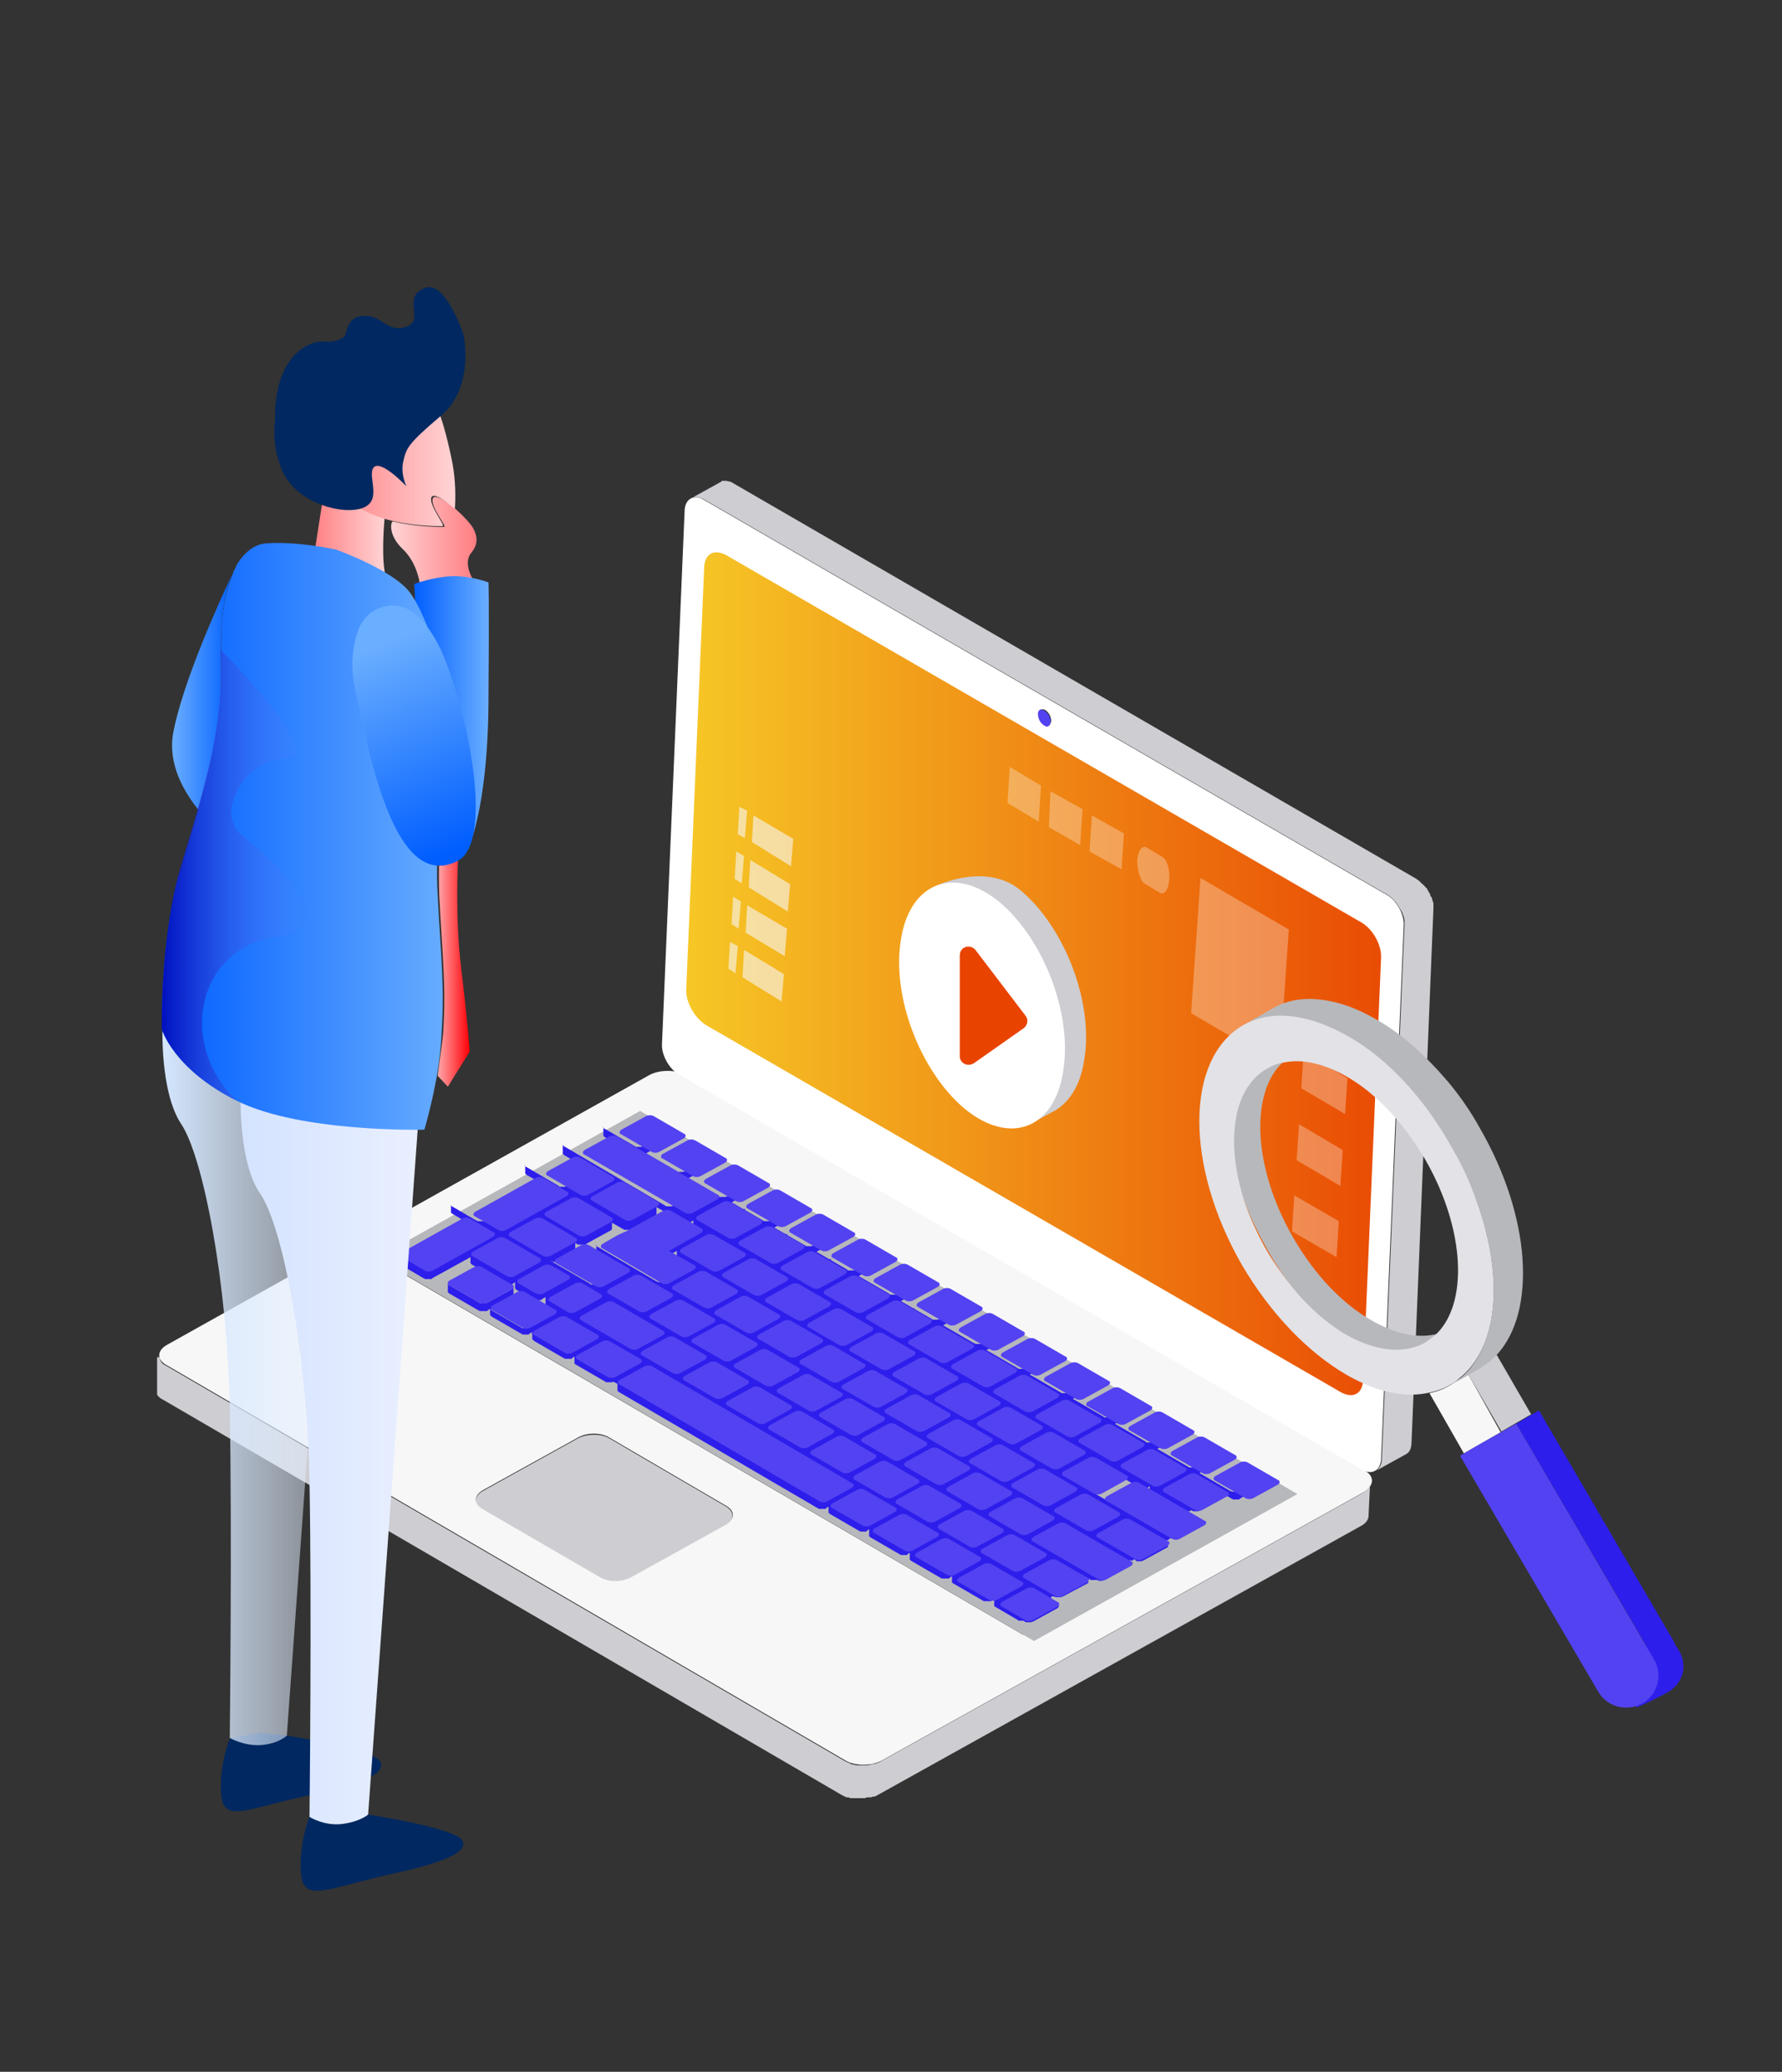 <svg xmlns="http://www.w3.org/2000/svg" xml:space="preserve" viewBox="0 0 228 265"><rect x="0" y="0" width="228" height="265" fill="#333333" stroke="none"/><path fill="#CDCDD2" d="M61.8 190.7c-1.2.7-1.2 1.7-.1 2.4l14.9 8.7c1.1.7 3 .6 4.1 0l12.1-6.7c1.2-.7 1.2-1.7.1-2.4L78 184c-1.1-.7-3-.6-4.1 0l-12.1 6.7z"/><path fill="#F7F7F7" d="m174.6 188.1-86.9-50.6c-1.2-.7-3.3-.7-4.6 0L21.4 172c-1.3.7-1.4 1.9-.1 2.6l86.9 50.6c1.2.7 3.3.7 4.6 0l61.8-34.4c1.2-.8 1.3-2 0-2.7zM92.9 195l-12.1 6.7c-1.2.7-3 .7-4.1 0l-15-8.7c-1.1-.7-1.1-1.7.1-2.4l12.1-6.7c1.2-.7 3-.7 4.1 0l14.9 8.7c1.2.7 1.1 1.7 0 2.4zm38 14.1L50 162l32.4-18 80.8 47.1-32.3 18z"/><path fill="#CDCDD2" d="M20.4 173.6c0 .1.1.2.1.3v.1c.1.1.1.2.2.3l.2.2c.1 0 .1.1.2.1l86.9 50.6.6.3c.1 0 .2 0 .2.1.1 0 .2.1.3.1.1 0 .3 0 .4.1h1.3c.2 0 .4 0 .5-.1h.1c.2 0 .3-.1.5-.1h.1c.2-.1.3-.1.5-.2l61.8-34.4c.7-.4 1-.8 1-1.3l-.2 4.2c0 .5-.4 1-1 1.3l-61.8 34.4c-.2.1-.3.2-.5.2h-.1c-.1 0-.2.1-.3.1h-.4c-.1 0-.2 0-.3.1h-1.8c-.1 0-.2 0-.3-.1h-.3l-.6-.3L20.8 179c-.1 0-.1-.1-.2-.1-.3-.2-.5-.5-.5-.5v-4.8z"/><path fill="#B7B8BB" d="m48.2 160.9 84.1 49 33.7-18.8-84.1-49z"/><path fill="#2D1EEC" d="M51.1 160.5v1.1l.1.1s.1 0 .1.1l2.9 1.7c.1 0 .1.1.2.1h.8s.1 0 .1-.1l4.9-2.7v.8s.1 0 .1.1l4.3 2.5c.1 0 .1.1.2.1h.7s.1 0 .1-.1l.3-.2v.8l.1.1.1.1 2.1 1.2c.1 0 .1.1.2.1h.8s.1 0 .1-.1l.5-.3v1.1s.1 0 .1.1l1.1.9-.1.1-3.1 1.7c-.1 0-.2.1-.3.1h-.6c-.1 0-.2-.1-.2-.1l-3.8-2.2c-.1 0-.1-.1-.1-.1l2.7-1.5c.2-.1.2-.2.2-.3v-1.1c0 .1-.1.2-.2.3l-3.1 1.7c-.1 0-.2.1-.3.1h-.6c-.1 0-.2-.1-.2-.1l-3.8-2.2c-.1 0-.1-.1-.2-.1 0-.1-.1-.1 0-.2v1.2s.1 0 .1.1l3.8 2.2c.1 0 .1.1.2.1h.9s.1 0 .1-.1l.3-.2v.8l.1.1.1.1 3.8 2.2c.1 0 .1.1.2.1h.7s.1 0 .1-.1l.4-.2v.9l.1.1s.1 0 .1.1l3.8 2.2c.1 0 .1.1.2.1h.8s.1 0 .1-.1l.3-.2v.9l.1.1 3.8 2.2s.1.1.2.1h.7s.1 0 .1-.1l.6.3v.9s.1 0 .1.1l25.5 14.9c.1 0 .1.1.2.1h.8s.1 0 .1-.1l.3-.2v.8s.1 0 .1.1l3.8 2.2c.1 0 .1.1.2.1h.7s.1 0 .1-.1l.3-.2v.9s.1 0 .1.1l3.8 2.2c.1 0 .1.1.2.1h.7s.1 0 .1-.1l.3-.2v.9s.1 0 .1.1l3.8 2.2c.1 0 .1.1.2.1h.9s.1 0 .1-.1l.3-.2v.8l.1.1 3.8 2.2s.1.1.2.1h.9s.1 0 .1-.1l.3-.2v.9l.1.1 2.9 1.7s.1.1.2.1h.7s.1 0 .1-.1l3.1-1.7c.2-.1.2-.2.2-.3v-1h.3s.1 0 .1-.1l3.1-1.7c.2-.1.2-.2.2-.3v-.8l1.2.7c.1 0 .1.1.2.1h.9l3.1-1.7c.2-.1.2-.2.2-.3v-.7l.2.1s.1.1.2.1h.7s.1 0 .1-.1l3.1-1.7c.2-.1.2-.2.2-.3v-.7l.2.1s.1.1.2.1h.7s.1 0 .1-.1l3.1-1.7c.2-.1.2-.2.3-.3v-1c0 .1-.1.2-.2.3l-3.1 1.7c-.1 0-.2.1-.3.1h-.6c-.1 0-.2 0-.2-.1l-8.3-4.8c-.1 0-.1-.1-.2-.1l2.6-1.5c.2-.1.2-.2.2-.3v-.7l3 1.8c.1 0 .1.1.2.1h.7s.1 0 .1-.1l.3-.2v.8l.1.1 3.8 2.2c.1 0 .1.1.2.1h1s.1 0 .1-.1h.1l3-1.7c.2-.1.2-.2.2-.3v-.7l2 1.2s.1.1.2.1h.7s.1 0 .1-.1l3.1-1.7c.2-.1.2-.2.2-.3v-1c0 .1-.1.2-.2.3l-3.1 1.7c-.1 0-.2.1-.3.1h-.6c-.1 0-.2-.1-.3-.1l-3.8-2.2c-.1 0-.1-.1-.1-.1l2.7-1.5c.2-.1.2-.2.2-.3v-1c0 .1-.1.2-.2.3l-3.1 1.7c-.1 0-.2.1-.3.1h-.6c-.1 0-.2-.1-.2-.1l-3.8-2.2c-.1 0-.1-.1-.1-.1l2.7-1.5c.2-.1.2-.2.2-.3v-1.1c0 .1-.1.2-.2.3l-3.1 1.7c-.1 0-.2.1-.3.1h-.6c-.1 0-.2 0-.2-.1l-3.8-2.2c-.1 0-.1-.1-.1-.1l2.7-1.5c.2-.1.2-.2.2-.3v-1.1c0 .1-.1.2-.2.3l-3.1 1.7c-.1 0-.2.1-.3.1h-.6c-.1 0-.2 0-.2-.1l-3.8-2.2c-.1 0-.1-.1-.1-.1l2.7-1.5c.2-.1.2-.2.2-.3V176c0 .1 0 .1-.1.2 0 .1-.1.1-.2.2l-3.1 1.7c-.1 0-.2.1-.3.1h-.6c-.1 0-.2-.1-.2-.1l-3.8-2.2c-.1 0-.1-.1-.1-.1l2.7-1.5c.2-.1.2-.2.2-.3v-1.1c0 .1 0 .1-.1.2 0 .1-.1.1-.2.2l-3.1 1.7c-.1 0-.2.1-.3.1h-.6c-.1 0-.2-.1-.2-.1l-3.8-2.2c-.1 0-.1-.1-.2-.1l2.7-1.5c.2-.1.2-.2.2-.3v-1.1c0 .1-.1.2-.2.3l-3.1 1.7c-.1 0-.2.1-.3.1h-.6c-.1 0-.2-.1-.3-.1l-3.8-2.2c-.1 0-.1-.1-.1-.1l2.7-1.5c.2-.1.2-.2.2-.3v-1c0 .1-.1.2-.2.3l-3.1 1.7c-.1 0-.2.1-.3.1h-.6c-.1 0-.2-.1-.2-.1l-3.8-2.2c-.1 0-.1-.1-.1-.1l2.7-1.5c.2-.1.2-.2.2-.3v-1.1c0 .1-.1.2-.2.3l-3.1 1.7c-.1 0-.2.1-.3.1h-.6c-.1 0-.2 0-.2-.1l-3.8-2.2c-.1 0-.1-.1-.1-.1l2.7-1.5c.2-.1.2-.2.2-.3v-1c0 .1-.1.2-.2.3l-3.1 1.7c-.1 0-.2.1-.3.1h-.6c-.1 0-.2 0-.2-.1l-3.8-2.2c-.1 0-.1-.1-.1-.1l2.7-1.5c.2-.1.2-.2.2-.3v-1c0 .1-.1.2-.2.3l-3.1 1.7c-.1 0-.2.1-.3.1h-.6c-.1 0-.2-.1-.2-.1l-3.8-2.2c-.1 0-.1-.1-.1-.1l2.7-1.5c.2-.1.2-.2.2-.3v-1.1c0 .1-.1.2-.2.3l-3.1 1.7c-.1 0-.2.1-.3.1h-.6c-.1 0-.2-.1-.2-.1l-3.8-2.2c-.1 0-.1-.1-.2-.1l2.6-1.5c.2-.1.2-.2.2-.3v-1c0 .1-.1.2-.2.3l-3.1 1.7c-.1 0-.2.1-.3.1h-.6c-.1 0-.2 0-.2-.1l-3.8-2.2c-.1 0-.1-.1-.1-.1l2.7-1.5c.2-.1.2-.2.2-.3v-1.1c0 .1-.1.2-.2.3l-3.1 1.7c-.1 0-.2.1-.3.1h-.6c-.1 0-.2 0-.2-.1l-3.8-2.2-.1-.1 2.7-1.5c.2-.1.2-.2.2-.3v-1.1c0 .1-.1.2-.2.3l-3.1 1.7c-.1 0-.2.1-.3.1h-.6c-.1 0-.2-.1-.2-.1l-3.8-2.2c-.1 0-.1-.1-.2-.1 0-.1-.1-.1 0-.2v1.2s.1 0 .1.1l3.8 2.2c.1 0 .1.1.2.1h.8s.1 0 .1-.1l.2-.1v.8s.1 0 .1.1l3.8 2.2c.1 0 .1.1.2.1h.7s.1 0 .1-.1l.3-.2v.9s.1 0 .1.1l1.7 1-.1.1-3.1 1.7c-.1 0-.2.1-.3.1h-.6c-.1 0-.2-.1-.2-.1l-12.8-7.5c-.1 0-.1-.1-.2-.1 0-.1-.1-.1-.1-.2v1.2s.1 0 .1.1l3.7 2.2-.1.1-3.1 1.7c-.1 0-.2.1-.3.1h-.6c-.1 0-.2 0-.2-.1l-4.1-2.4c-.1 0-.1-.1-.2-.1 0-.1-.1-.1 0-.2v1.1l.1.1.1.1 2.5 1.4-.1.1-7.7 4.3c-.1 0-.2.1-.3.1h-.6c-.1 0-.2-.1-.3-.1l-2.9-1.7c-.1 0-.1-.1-.2-.1 0 0-.1-.1-.1-.2v1l.1.1 2.5 1.5-.1.1-7.7 4.3c-.1 0-.2.1-.3.1h-.6c-.1 0-.2-.1-.2-.1l-2.9-1.7c-.1 0-.1-.1-.2-.1 2.8 1.3 2.8 1.3 2.8 1.2zm19.8.9 2.5-1.4c.2-.1.2-.2.2-.3v-.7l.2.1s.1.1.2.1h.9s.1 0 .1-.1l3.1-1.7c.2-.1.2-.2.2-.3v-.7l1.4.8c.1 0 .1.1.2.1h.7s.1 0 .1-.1l3.1-1.7c.2-.1.2-.2.2-.3v-.8l3.3 1.9c.1 0 .1.1.2.1h.8s.1 0 .1-.1l.3-.2v.9s.1 0 .1.1l.6.3-.1.1-4.1 2.3v1l1.4-.8v.9l.1.1.1.1 1.6 1-.1.1-3.1 1.7c-.1 0-.2.1-.3.1h-.6c-.1 0-.2-.1-.3-.1l-7.5-4.4c-.1 0-.1-.1-.2-.1 0 0-.1-.1 0-.2v1.1s.1 0 .1.1l3.4 2-.1.1-3.1 1.7c-.1 0-.2.1-.3.1h-.6c-.1 0-.2 0-.2-.1l-5-2.9c-.1 0-.1-.1-.2-.1.7.3.7.3.6.2.1.1.1 0 0 0z"/><path fill="#2D1EEC" d="M65.2 158.2c-.1 0-.1-.1-.1-.1l4.6-2.5v.9l.1.1 3.7 2.2-.1.1-3.1 1.7c-.1 0-.2.1-.3.1h-.6c-.1 0-.2-.1-.2-.1l-4-2.4zm10.1-4.4.2-.1v.8l.1.1 2.6 1.5-.1.1-3.1 1.7c-.1 0-.2.1-.3.1h-.6c-.1 0-.2-.1-.2-.1l-4.1-2.4c-.1 0-.1-.1-.1-.1l2.7-1.5c.2-.1.2-.2.3-.3v-.7l1.5.9c.1 0 .1.1.2.1h.8l.1-.1zm3-1.7c.2-.1.2-.2.2-.3v-.8l5.5 3.2-.1.1-3.1 1.7c-.1 0-.2.1-.3.1h-.6c-.1 0-.2-.1-.2-.1l-4.1-2.4s-.1 0-.1-.1l2.8-1.4zm-.6 13.3 2.6-1.5c.2-.1.2-.2.2-.3v-.7l3.9 2.3c.1 0 .1.1.2.1h.7s.1 0 .1-.1l.3-.2v.8l-.1.1-3.1 1.7c-.1 0-.2.1-.3.1h-.6c-.1 0-.2-.1-.2-.1l-3.8-2.2c.2.1.1.1.1 0zm7.2 6.1v-.8l2 1.2c.1 0 .1.1.2.1h.9s.1 0 .1-.1l.3-.2v.9s.1 0 .1.1l1.6 1-.1.1-3.1 1.7c-.1 0-.2.1-.3.1H86c-.1 0-.2-.1-.2-.1l-3.8-2.2c-.1 0-.1-.1-.1-.1l2.7-1.5c.3.1.3 0 .3-.2zm6.5 7.3-3.8-2.2c-.1 0-.1-.1-.1-.1l2.7-1.5c.2-.1.2-.2.3-.3v-.8l2 1.2c.1 0 .1.1.2.1h.9s.1 0 .1-.1l.3-.2v.9l.1.1 1.6 1-.1.1-3.1 1.7c-.1 0-.2.1-.3.1h-.6c0 .1-.1.1-.2 0zm5.4 3.2-3.8-2.2c-.1 0-.1-.1-.1-.1l2.7-1.5c.2-.1.2-.2.2-.3v-.8l2 1.2c.1 0 .1.1.2.1h.8s.1 0 .1-.1l.3-.2v.9s.1 0 .1.1l1.6 1-.1.1L98 182c-.1 0-.2.1-.3.1h-.6c-.1 0-.2-.1-.3-.1zm5.5 3.2-3.8-2.2c-.1 0-.1-.1-.1-.1l2.7-1.5c.2-.1.2-.2.2-.3v-.8l2 1.2c.1 0 .1.1.2.1h.8s.1 0 .1-.1l.3-.2v.9s.1 0 .1.1l1.6 1-.1.1-3.1 1.7c-.1 0-.2.1-.3.1h-.6c.1 0 0 0 0 0zm5.4 3.1-3.8-2.2c-.1 0-.1-.1-.2-.1l2.6-1.5c.2-.1.2-.2.3-.3v-.8l2 1.2c.1 0 .1.1.2.1h.8s.1 0 .1-.1l.3-.2v.9l.1.1 1.6 1-.1.1-3.1 1.7c-.1 0-.2.1-.3.1h-.6c.3.1.2.1.1 0zm5.4 3.2-3.8-2.2c-.1 0-.1-.1-.1-.1l2.7-1.5c.2-.1.2-.2.3-.3v-.8l2 1.2c.1 0 .1.1.2.1h.7s.1 0 .1-.1l.3-.2v.9s.1 0 .1.1l1.6 1-.1.1-3.1 1.7c-.1 0-.2.1-.3.1h-.6c.2.1.1 0 0 0zm5.5 3.2-3.8-2.2c-.1 0-.1-.1-.1-.1l2.7-1.5c.2-.1.2-.2.3-.3v-.8l2 1.2c.1 0 .1.1.2.1h.7s.1 0 .1-.1l.3-.2v.9l.1.1 1.6 1-.1.1-3.1 1.7c-.1 0-.2.1-.3.1h-.6c.1 0 0 0 0 0zm5.4 3.1-3.8-2.2c-.1 0-.1-.1-.1-.1l2.7-1.5c.2-.1.2-.2.3-.3v-.8l2 1.2c.1 0 .1.1.2.1h.8s.1 0 .1-.1l.3-.2v.9l.1.1 1.6 1-.1.1-3.1 1.7c-.1 0-.2.1-.3.1h-.6c0 .1 0 .1-.1 0zm5.4 3.2-3.8-2.2c-.1 0-.1-.1-.1-.1l2.7-1.5c.2-.1.2-.2.2-.3v-.8l2 1.2c.1 0 .1.1.2.1h.8s.1 0 .1-.1l.4-.2v1s.1 0 .1.1l1.6.9-.1.1-3.1 1.7c-.1 0-.2.1-.3.1h-.6c.1.1 0 0-.1 0zm8.7-15.3.6.4-.1.1-3.1 1.7c-.1 0-.2.1-.3.1h-.6c-.1 0-.2-.1-.2-.1l-3.8-2.2c-.1 0-.1-.1-.1-.1l2.7-1.5c.2-.1.2-.2.2-.3v-.7l3 1.8c.1 0 .1.1.2.1h.8s.1 0 .1-.1l.3-.2v.9c.2.1.2.1.3.1zm-5.4-3.2.6.4-.1.1-3.1 1.7c-.1 0-.2.1-.3.1h-.6c-.1 0-.2-.1-.2-.1l-3.8-2.2c-.1 0-.1-.1-.1-.1l2.7-1.5c.2-.1.2-.2.3-.3v-.7l3 1.8c.1 0 .1.1.2.1h.7s.1 0 .1-.1l.3-.2v.9c.2.1.2.1.3.1zm-5.5-3.1.6.4-.1.1-3.1 1.7c-.1 0-.2.1-.3.1h-.6c-.1 0-.2-.1-.2-.1l-3.8-2.2c-.1 0-.1-.1-.2-.1l2.6-1.5c.2-.1.2-.2.3-.3v-.7l3 1.8c.1 0 .1.1.2.1h.8s.1 0 .1-.1l.3-.2v.9c.4 0 .4.1.4.1zm-5.4-3.2.6.3-.1.1-3.1 1.7c-.1 0-.2.1-.3.1h-.6c-.1 0-.2 0-.2-.1l-3.8-2.2c-.1 0-.1-.1-.1-.1l2.7-1.5c.2-.1.2-.2.2-.3v-.7l3 1.8c.1 0 .1.1.2.1h.8s.1 0 .1-.1l.3-.2v.9c.2.2.3.2.3.2zm-5.4-3.1.6.4-.1.1-3.1 1.7c-.1 0-.2.1-.3.1h-.6c-.1 0-.2-.1-.2-.1l-3.8-2.2c-.1 0-.1-.1-.1-.1l2.7-1.5c.2-.1.2-.2.3-.3v-.7l3 1.8c.1 0 .1.1.2.1h.7s.1 0 .1-.1l.3-.2v.9c.2 0 .2 0 .3.1zm-5.5-3.2.6.4-.1.1-3.1 1.7c-.1 0-.2.1-.3.1h-.6c-.1 0-.2-.1-.2-.1l-3.8-2.2c-.1 0-.1-.1-.1-.1l2.7-1.5c.2-.1.2-.2.3-.3v-.7l3 1.8c.1 0 .1.1.2.1h.7s.1 0 .1-.1l.3-.2v.9c.3 0 .3.1.3.1zm-5.4-3.2.6.4-.1.1-3.1 1.7c-.1 0-.2.1-.3.1h-.6c-.1 0-.2-.1-.2-.1l-3.8-2.2c-.1 0-.1-.1-.1-.1l2.7-1.5c.2-.1.2-.2.2-.3v-.7l3 1.8c.1 0 .1.1.2.1h.8s.1 0 .1-.1l.3-.2v.9c.2.1.3.1.3.1zm-5.4-3.1.6.4-.1.1-3.1 1.7c-.1 0-.2.1-.3.1h-.6c-.1 0-.2 0-.2-.1l-3.8-2.2c-.1 0-.1-.1-.1-.1l2.7-1.5c.2-.1.2-.2.3-.3v-.7l3 1.8c.1 0 .1.1.2.1h.7s.1 0 .1-.1l.3-.2v.9c.2 0 .2 0 .3.1zm-5.5-3.2.6.4-.1.1-3.1 1.7c-.1 0-.2.1-.3.1h-.6c-.1 0-.2-.1-.2-.1l-3.8-2.2c-.1 0-.1-.1-.2-.1l2.6-1.5c.2-.1.2-.2.2-.3v-.7l3.1 1.8c.1 0 .1.1.2.1h.7s.1 0 .1-.1l.3-.2v.9c.5 0 .5.1.5.1zm-5.7 2.7v-.7l2 1.2c.1 0 .1.1.2.1h.8s.1 0 .1-.1l.3-.2v.9l.1.1 1.6 1-.1.1-3.1 1.7c-.1 0-.2.1-.3.1h-.6c-.1 0-.2-.1-.2-.1l-3.8-2.2c-.1 0-.1-.1-.1-.1l2.7-1.5c.3 0 .4-.1.4-.3zm-.4 8.6 2.7-1.5c.2-.1.2-.2.2-.3v-.7l.1.1 3.8 2.2c.1 0 .1.1.2.1h.8s.1 0 .1-.1l.3-.2v.8l-.1.1-3.1 1.7c-.1 0-.2.1-.3.1h-.6c-.1 0-.2-.1-.2-.1l-3.8-2.2c0 .1 0 .1-.1 0z"/><path fill="#2D1EEC" d="M94.1 175c-.1 0-.1-.1-.1-.1l2.7-1.5c.2-.1.2-.2.2-.3v-.7l.1.1 3.8 2.2c.1 0 .1.1.2.1h.7s.1 0 .1-.1l.3-.2v.8l-.1.1-3.1 1.7c-.1 0-.2.1-.3.1H98c-.1 0-.2-.1-.2-.1l-3.7-2.1zm5.4 3.2c-.1 0-.1-.1-.1-.1l2.7-1.5c.2-.1.2-.2.3-.3v-.7l.1.1 3.8 2.2c.1 0 .1.1.2.1h.9s.1 0 .1-.1l.3-.2v.8l-.1.1-3.1 1.7c-.1 0-.2.1-.3.1h-.6c-.1 0-.2-.1-.2-.1l-4-2.1zm5.5 3.2c-.1 0-.1-.1-.1-.1l2.7-1.5c.2-.1.2-.2.3-.3v-.7l.1.1 3.8 2.2c.1 0 .1.1.2.1h.7s.1 0 .1-.1l.3-.2v.8l-.1.1-3.1 1.7c-.1 0-.2.1-.3.1h-.6c-.1 0-.2-.1-.2-.1l-3.8-2.1zm5.4 3.1c-.1 0-.1-.1-.2-.1l2.6-1.5c.2-.1.2-.2.3-.3v-.7s.1 0 .1.1l3.8 2.2c.1 0 .1.1.2.1h.8s.1 0 .1-.1l.3-.2v.8l-.1.1-3.1 1.7c-.1 0-.2.1-.3.1h-.6c-.1 0-.2-.1-.2-.1l-3.7-2.1zm5.4 3.2c-.1 0-.1-.1-.1-.1l2.7-1.5c.2-.1.2-.2.3-.3v-.7h.1l3.8 2.2c.1 0 .1.1.2.1h.7s.1 0 .1-.1l.3-.2v.8l-.1.1-3.1 1.7c-.1 0-.2.1-.3.1h-.6c-.1 0-.2-.1-.2-.1l-3.8-2zm5.5 3.2c-.1 0-.1-.1-.1-.1l2.7-1.5c.2-.1.2-.2.2-.3v-.7l.1.1 3.8 2.2c.1 0 .1.1.2.1h.7s.1 0 .1-.1l.3-.2v.8l-.1.1-3.1 1.7c-.1 0-.2.1-.3.1h-.6c-.1 0-.2-.1-.2-.1l-3.7-2.1zm9.3-4.2 1.6 1-.1.1-3.1 1.7c-.1 0-.2.1-.3.1h-.6c-.1 0-.2 0-.2-.1l-3.8-2.2c-.1 0-.1-.1-.1-.1l2.7-1.5c.2-.1.2-.2.2-.3v-.7l2 1.2c.1 0 .1.1.2.1h.8s.1 0 .1-.1l.3-.2v.9c.2 0 .2.1.3.1zm-5.4-3.2 1.6 1-.1.1-3.1 1.7c-.1 0-.2.1-.3.1h-.6c-.1 0-.2-.1-.2-.1l-3.8-2.2c-.1 0-.1-.1-.1-.1l2.7-1.5c.2-.1.2-.2.2-.3v-.7l2 1.2c.1 0 .1.1.2.1h.7s.1 0 .1-.1l.3-.2v.9c.3.1.3.1.4.1z"/><path fill="#2D1EEC" d="m119.7 180.4 1.6 1-.1.1-3.1 1.7c-.1 0-.2.1-.3.1h-.6c-.1 0-.2-.1-.2-.1l-3.8-2.2c-.1 0-.1-.1-.2-.1l2.7-1.5c.2-.1.2-.2.2-.3v-.7l2 1.2c.1 0 .1.1.2.1h.8s.1 0 .1-.1l.3-.2v.9c.4 0 .4 0 .4.1zm-5.4-3.2 1.6 1-.1.1-3.1 1.7c-.1 0-.2.1-.3.1h-.6c-.1 0-.2 0-.2-.1l-3.8-2.2c-.1 0-.1-.1-.1-.1l2.7-1.5c.2-.1.2-.2.2-.3v-.7l2 1.2c.1 0 .1.1.2.1h.7s.1 0 .1-.1l.3-.2v.9c.3 0 .3.1.4.1zm-5.4-3.2 1.6 1-.1.1-3.1 1.7c-.1 0-.2.1-.3.1h-.6c-.1 0-.2-.1-.2-.1l-3.8-2.2c-.1 0-.1-.1-.1-.1l2.7-1.5c.2-.1.2-.2.2-.3v-.7l2 1.2c.1 0 .1.1.2.1h.8s.1 0 .1-.1l.3-.2v.9c.2.1.2.1.3.1zm-5.5-3.1 1.6 1-.1.1-3.1 1.7c-.1 0-.2.1-.3.1h-.6c-.1 0-.2-.1-.2-.1l-3.8-2.2c-.1 0-.1-.1-.1-.1l2.7-1.5c.2-.1.2-.2.2-.3v-.7l2 1.2c.1 0 .1.1.2.1h.8s.1 0 .1-.1l.3-.2v.9c.3 0 .3 0 .3.1zm-5.4-3.2 1.6 1-.1.1-3.1 1.7c-.1 0-.2.1-.3.1h-.6c-.1 0-.2-.1-.2-.1l-3.8-2.2c-.1 0-.1-.1-.1-.1l2.7-1.5c.2-.1.2-.2.2-.3v-.7l2 1.2c.1 0 .1.1.2.1h.9s.1 0 .1-.1l.3-.2v.9c.1.1.2.1.2.1zm38 22.2 1.6 1-.1.1-3.1 1.7c-.1 0-.2.1-.3.1h-.6c-.1 0-.2-.1-.2-.1l-3.8-2.2c-.1 0-.1-.1-.1-.1l2.7-1.5c.2-.1.2-.2.2-.3v-.7l2 1.2c.1 0 .1.1.2.1h.7s.1 0 .1-.1l.3-.2v.9c.3 0 .4 0 .4.1zm-1.2 4.5-.1.1-3.1 1.7c-.1 0-.2.1-.3.1h-.6c-.1 0-.2 0-.2-.1l-3.8-2.2c-.1 0-.1-.1-.1-.1l2.7-1.5c.2-.1.2-.2.3-.3v-.7h.1l3.8 2.2c.1 0 .1.1.2.1h.8s.1 0 .1-.1l.3-.2v.8c-.1.1-.1.1-.1.2 0-.1 0 0 0 0zm-51.5-25.7c-.1 0-.1-.1-.1-.1l2.7-1.5c.2-.1.2-.2.3-.3v-.7h.1l3.8 2.2c.1 0 .1.1.2.1h.7s.1 0 .1-.1l.3-.2v.8l-.1.1-3.1 1.7c-.1 0-.2.1-.3.1h-.6c-.1 0-.2-.1-.2-.1l-3.8-2zm12.4-13 1.6 1-.1.1-3.1 1.7c-.1 0-.2.1-.3.1h-.6c-.1 0-.2 0-.2-.1l-3.8-2.2c-.1 0-.1-.1-.2-.1l2.6-1.5c.2-.1.2-.2.2-.3v-.7l2 1.1c.1 0 .1.1.2.1h.8s.1 0 .1-.1l.4-.2v1c.3 0 .3 0 .4.1zm5.4 3.1 1.6 1-.1.1-3.1 1.7c-.1 0-.2.1-.3.1h-.6c-.1 0-.2-.1-.2-.1l-3.8-2.2c-.1 0-.1-.1-.1-.1l2.7-1.5c.2-.1.2-.2.2-.3v-.7l2 1.2c.1 0 .1.1.2.1h.7s.1 0 .1-.1l.3-.2v.9c.3.1.4.1.4.1zm5.4 3.2 1.6 1-.1.1-3.1 1.7c-.1 0-.2.1-.3.1h-.6c-.1 0-.2-.1-.2-.1l-3.8-2.2c-.1 0-.1-.1-.1-.1l2.7-1.5c.2-.1.2-.2.2-.3v-.7l2 1.2c.1 0 .1.1.2.1h.9s.1 0 .1-.1l.3-.2v.9c.1 0 .2.1.2.1zm5.5 3.2 1.6 1-.1.1-3.1 1.7c-.1 0-.2.1-.3.1h-.6c-.1 0-.2-.1-.2-.1l-3.8-2.2c-.1 0-.1-.1-.1-.1l2.7-1.5c.2-.1.2-.2.2-.3v-.7l2 1.2c.1 0 .1.1.2.1h.7s.1 0 .1-.1l.3-.2v.9c.3 0 .3 0 .4.1zm5.4 3.1 1.6 1-.1.1-3.1 1.7c-.1 0-.2.1-.3.1h-.6c-.1 0-.2-.1-.2-.1l-3.8-2.2c-.1 0-.1-.1-.1-.1l2.7-1.5c.2-.1.2-.2.2-.3v-.7l2 1.2c.1 0 .1.1.2.1h.7s.1 0 .1-.1l.3-.2v.9c.3.1.3.1.4.1zm5.4 3.2 1.6 1-.1.1-3.1 1.7c-.1 0-.2.1-.3.1h-.6c-.1 0-.2-.1-.2-.1l-3.8-2.2c-.1 0-.1-.1-.1-.1l2.7-1.5c.2-.1.2-.2.2-.3v-.7l2 1.2c.1 0 .1.1.2.1h.8s.1 0 .1-.1l.3-.2v.9c.2 0 .3.1.3.1zm5.5 3.2 1.6 1-.1.1-3.1 1.7c-.1 0-.2.1-.3.1h-.6c-.1 0-.2-.1-.2-.1l-3.8-2.2c-.1 0-.1-.1-.2-.1l2.6-1.5c.2-.1.2-.2.2-.3v-.7l2 1.2c.1 0 .1.1.2.1h.7s.1 0 .1-.1l.3-.2v.9c.5 0 .5 0 .6.1 0-.1 0-.1 0 0zm5.4 3.1 1.6 1-.1.1-3.1 1.7c-.1 0-.2.1-.3.1h-.6c-.1 0-.2-.1-.2-.1l-3.8-2.2c-.1 0-.1-.1-.1-.1l2.7-1.5c.2-.1.2-.2.2-.3v-.7l2 1.2c.1 0 .1.1.2.1h.8s.1 0 .1-.1l.3-.2v.9c.2.1.2.1.3.1zm5.4 3.2 1.6 1-.1.1-3.1 1.7c-.1 0-.2.1-.3.1h-.6c-.1 0-.2-.1-.2-.1l-3.8-2.2c-.1 0-.1-.1-.1-.1l2.7-1.5c.2-.1.2-.2.2-.3v-.7l2 1.2c.1 0 .1.1.2.1h.7s.1 0 .1-.1l.3-.2v.9c.3 0 .4 0 .4.1zm5.4 3.1 1.6 1-.1.1-3.1 1.7c-.1 0-.2.1-.3.1h-.6c-.1 0-.2-.1-.2-.1l-3.8-2.2c-.1 0-.1-.1-.1-.1l2.7-1.5c.2-.1.2-.2.2-.3v-.7l2 1.2c.1 0 .1.1.2.1h.7s.1 0 .1-.1l.3-.2v.9l.4.1zm4.5 6.9c-.1 0-.1-.1-.1-.1l2.7-1.5c.2-.1.2-.2.2-.3v-.7l2 1.2c.1 0 .1.1.2.1h.7s.1 0 .1-.1l.3-.2v.9l.1.1 1.6 1-.1.1-3.1 1.7c-.1 0-.2.1-.3.1h-.6c-.1 0-.2-.1-.2-.1L149 191zm-1.6-1-3.8-2.2c-.1 0-.1-.1-.1-.1l2.7-1.5c.2-.1.2-.2.2-.3v-.7l2 1.2c.1 0 .1.1.2.1h.7s.1 0 .1-.1l.3-.2v.9l.1.1 1.6 1-.1.1-3.1 1.7c-.1 0-.2.1-.3.1h-.6c.2 0 .1 0 .1-.1zm-3.4-.7-3 1.7c-.1 0-.2.1-.3.1h-.6c-.1 0-.2-.1-.2-.1l-3.8-2.2c-.1 0-.1-.1-.1-.1l2.7-1.5c.2-.1.2-.2.3-.3v-.7l3 1.8c.1 0 .1.1.2.1h.8s.1 0 .1-.1l.3-.2v.9l.1.1.5.5c.1 0 .1 0 0 0z"/><path fill="#2D1EEC" d="m141.5 193.1 1.6.9-.1.1-3.1 1.7c-.1 0-.2.1-.3.1h-.6c-.1 0-.2-.1-.2-.1l-3.8-2.2c-.1 0-.1-.1-.1-.1l2.7-1.5c.2-.1.2-.2.2-.3v-.7l2 1.2c.1 0 .1.1.2.1h.7s.1 0 .1-.1l.4-.2v1c.2 0 .3 0 .3.1zm3.7 6.4-4.7-2.7c-.1 0-.1-.1-.1-.1l2.7-1.5c.2-.1.2-.2.2-.3v-.7l6.2 3.6-.1.1-3.1 1.7c-.1 0-.2.1-.3.1h-.6c-.1-.2-.2-.2-.2-.2zm-4.7 2.6-8.3-4.8c-.1 0-.1-.1-.2-.1l2.6-1.5c.2-.1.2-.2.3-.3v-.7l.1.1 3.8 2.2c.1 0 .1.1.2.1h.7s.1 0 .1-.1l.3-.2v.9l.1.1 4.3 2.5-.1.1-3.1 1.7c-.1 0-.2.1-.3.1h-.6c.3-.1.2-.1.1-.1zm-4.5 2.1c-.1 0-.2.1-.3.1h-.6c-.1 0-.2-.1-.2-.1l-3.8-2.2c-.1 0-.1-.1-.1-.1l2.7-1.5c.2-.1.2-.2.3-.3v-.8l5.3 3.1-.1.1-3.2 1.7zm-7.9 1.4c-.1 0-.1-.1-.1-.1l2.7-1.5c.2-.1.2-.2.2-.3v-.7s.1 0 .1.1l3.8 2.2c.1 0 .1.1.2.1h.5c0 .1-.1.2-.2.3l-3.1 1.7c-.1 0-.2.1-.3.1h-.6c-.1 0-.2-.1-.2-.1l-3-1.8zm-5.4-3.2c-.1 0-.1-.1-.1-.1l2.7-1.5c.2-.1.2-.2.2-.3v-.7s.1 0 .1.1l3.8 2.2c.1 0 .1.1.2.1h.9s.1 0 .1-.1l.3-.2v.8l-.1.1-3.1 1.7c-.1 0-.2.1-.3.1h-.6c-.1 0-.2-.1-.2-.1l-3.9-2.1zm-5.4-3.1c-.1 0-.1-.1-.1-.1l2.7-1.5c.2-.1.2-.2.2-.3v-.7s.1 0 .1.1l3.8 2.2c.1 0 .1.1.2.1h.7s.1 0 .1-.1l.3-.2v.8l-.1.1-3.1 1.7c-.1 0-.2.1-.3.1h-.6c-.1 0-.2 0-.2-.1l-3.7-2.1zm-5.4-3.2c-.1 0-.1-.1-.1-.1l2.7-1.5c.2-.1.2-.2.2-.3v-.7s.1 0 .1.1l3.8 2.2c.1 0 .1.1.2.1h.8s.1 0 .1-.1l.3-.2v.8l-.1.1-3.1 1.7c-.1 0-.2.1-.3.1h-.6c-.1 0-.2-.1-.2-.1l-3.8-2.1zm-5.5-3.2c-.1 0-.1-.1-.1-.1l2.7-1.5c.2-.1.2-.2.2-.3v-.7s.1 0 .1.1l3.8 2.2c.1 0 .1.1.2.1h.8s.1 0 .1-.1l.3-.2v.8l-.1.1-3.1 1.7c-.1 0-.2.1-.3.1h-.6c-.1 0-.2-.1-.2-.1l-3.8-2.1zm-27.1-15.8c-.1 0-.1-.1-.1-.1l2.7-1.5c.2-.1.2-.2.2-.3v-.7s.1 0 .1.1l3.8 2.2c.1 0 .1.1.2.1h.7s.1 0 .1-.1l.3-.2v.9l.1.1 3.8 2.2c.1 0 .1.1.2.1h.8s.1 0 .1-.1l.3-.2v.9s.1 0 .1.1l3.8 2.2c.1 0 .1.1.2.1h.8s.1 0 .1-.1l.3-.2v.9l.1.1 3.8 2.2c.1 0 .1.1.2.1h.8s.1 0 .1-.1l.3-.2v.9l.1.1 3.8 2.2c.1 0 .1.1.2.1h.8s.1 0 .1-.1l.3-.2v.8l-.1.1-3.1 1.7c-.1 0-.2.1-.3.1h-.6c-.1 0-.2 0-.2-.1l-24.9-14.1zm-5.5-3.1c-.1 0-.1-.1-.1-.1l2.7-1.5c.2-.1.2-.2.2-.3v-.7l3.9 2.3c.1 0 .1.1.2.1h.8s.1 0 .1-.1l.3-.2v.8l-.1.1-3.1 1.7c-.1 0-.2.1-.3.1h-.6c-.1 0-.2-.1-.3-.1l-3.7-2.1zm-2.7-5.2v-.7l1.4.8c.1 0 .1.1.2.1h.8s.1 0 .1-.1l.4-.2v1l.1.1 2.2 1.3s0 .1-.1.1l-3.1 1.7c-.1 0-.2.1-.3.1h-.6c-.1 0-.2-.1-.2-.1l-3.8-2.2c-.1 0-.1-.1-.2-.1l2.6-1.5c.4 0 .5-.1.5-.3z"/><path fill="#2D1EEC" d="M70.4 166.6c-.1 0-.1-.1-.2-.1v-.1l2.5-1.4c.2-.1.2-.2.2-.3v-.8l3.1 1.8c.1 0 .1.1.2.1h.7s.1 0 .1-.1l.4-.2v1l.1.1 3.8 2.2c.1 0 .1.1.2.1h.8s.1 0 .1-.1l.3-.2v.9l.1.1 1.6 1-.1.1-3.1 1.7c-.1 0-.2.1-.3.1h-.6c-.1 0-.2-.1-.2-.1l-6.2-3.6c-.1 0-.1-.1-.2-.1l2.6-1.5c.2-.1.2-.2.2-.3v-1.1c0 .1-.1.2-.2.3l-3.1 1.7c-.1 0-.2.1-.3.1h-.6c-.1 0-.2-.1-.2-.1l-1.7-1.2zm-4-2.3c-.1 0-.1-.1-.2-.1l2.6-1.5c.2-.1.2-.2.2-.3v-.7l.1.1c.1 0 .1.1.2.1h.7s.1 0 .1-.1l.5-.3v1.1l.1.1 1.8 1-.1.1-3.1 1.7c-.1 0-.2.1-.3.1h-.6c-.1 0-.2 0-.2-.1l-1.8-1.2zm-6-3.5 2.6-1.5c.2-.1.2-.2.3-.3v-.7l.2.1c.1 0 .1.1.2.1h.7s.1 0 .1-.1l.3-.2v.9l.1.1 3.8 2.2-.1.1-3.1 1.7c-.1 0-.2.1-.3.1h-.6c-.1 0-.2-.1-.2-.1l-4-2.4z"/><path fill="#5342F1" d="M79.5 144.5c-.3.2-.3.5 0 .6l3.8 2.2c.3.2.8.2 1.1 0l3.1-1.7c.3-.2.3-.5 0-.6l-3.8-2.2c-.3-.2-.8-.2-1.1 0l-3.1 1.7zm5.3 3.1c-.3.2-.3.5 0 .6l3.8 2.2c.3.2.8.2 1.1 0l3.1-1.7c.3-.2.3-.5 0-.6l-3.8-2.2c-.3-.2-.8-.2-1.1 0l-3.1 1.7zm5.5 3.2c-.3.2-.3.5 0 .6l3.8 2.2c.3.2.8.2 1.1 0l3.1-1.7c.3-.2.3-.5 0-.6l-3.8-2.2c-.3-.2-.8-.2-1.1 0l-3.1 1.7zm5.4 3.2c-.3.2-.3.5 0 .6l3.8 2.2c.3.2.8.2 1.1 0l3.1-1.7c.3-.2.3-.5 0-.6l-3.8-2.2c-.3-.2-.8-.2-1.1 0l-3.1 1.7zm5.5 3.1c-.3.2-.3.5 0 .6l3.8 2.2c.3.2.8.2 1.1 0l3.1-1.7c.3-.2.3-.5 0-.6l-3.8-2.2c-.3-.2-.8-.2-1.1 0l-3.1 1.7zm5.4 3.2c-.3.2-.3.5 0 .6l3.8 2.2c.3.2.8.2 1.1 0l3.1-1.7c.3-.2.3-.5 0-.6l-3.8-2.2c-.3-.2-.8-.2-1.1 0l-3.1 1.7zm5.4 3.2c-.3.2-.3.5 0 .6l3.8 2.2c.3.2.8.2 1.1 0l3.1-1.7c.3-.2.3-.5 0-.6l-3.8-2.2c-.3-.2-.8-.2-1.1 0l-3.1 1.7zm5.5 3.1c-.3.2-.3.5 0 .6l3.8 2.2c.3.2.8.2 1.1 0l3.1-1.7c.3-.2.3-.5 0-.6l-3.8-2.2c-.3-.2-.8-.2-1.1 0l-3.1 1.7zm5.4 3.2c-.3.2-.3.5 0 .6l3.8 2.2c.3.2.8.2 1.1 0l3.1-1.7c.3-.2.3-.5 0-.6l-3.8-2.2c-.3-.2-.8-.2-1.1 0l-3.1 1.7zm5.4 3.2c-.3.2-.3.5 0 .6l3.8 2.2c.3.2.8.2 1.1 0l3.1-1.7c.3-.2.3-.5 0-.6l-3.8-2.2c-.3-.2-.8-.2-1.1 0l-3.1 1.7zm5.5 3.1c-.3.2-.3.5 0 .6l3.8 2.2c.3.2.8.2 1.1 0l3.1-1.7c.3-.2.3-.5 0-.6l-3.8-2.2c-.3-.2-.8-.2-1.1 0l-3.1 1.7zm5.4 3.2c-.3.2-.3.5 0 .6l3.8 2.2c.3.2.8.2 1.1 0l3.1-1.7c.3-.2.3-.5 0-.6l-3.8-2.2c-.3-.2-.8-.2-1.1 0l-3.1 1.7zm5.4 3.1c-.3.2-.3.5 0 .6l3.8 2.2c.3.2.8.2 1.1 0l3.1-1.7c.3-.2.3-.5 0-.6l-3.8-2.2c-.3-.2-.8-.2-1.1 0l-3.1 1.7zm5.4 3.2c-.3.2-.3.5 0 .6l3.8 2.2c.3.2.8.2 1.1 0l3.1-1.7c.3-.2.3-.5 0-.6l-3.8-2.2c-.3-.2-.8-.2-1.1 0l-3.1 1.7zm5.5 3.2c-.3.2-.3.5 0 .6l3.8 2.2c.3.2.8.2 1.1 0l3.1-1.7c.3-.2.3-.5 0-.6l-3.8-2.2c-.3-.2-.8-.2-1.1 0l-3.1 1.7zm-80.7-41.7c-.3.2-.3.5 0 .6l12.8 7.4c.3.2.8.2 1.1 0l3.1-1.7c.3-.2.3-.5 0-.6L79 145.4c-.3-.2-.8-.2-1.1 0l-3.1 1.7zm14.5 8.4c-.3.2-.3.5 0 .6l3.8 2.2c.3.2.8.2 1.1 0l3.1-1.7c.3-.2.3-.5 0-.6l-3.8-2.2c-.3-.2-.8-.2-1.1 0l-3.1 1.7zm5.4 3.2c-.3.2-.3.5 0 .6l3.8 2.2c.3.2.8.2 1.1 0l3.1-1.7c.3-.2.3-.5 0-.6l-3.8-2.2c-.3-.2-.8-.2-1.1 0l-3.1 1.7zm5.4 3.2c-.3.2-.3.5 0 .6l3.8 2.2c.3.2.8.2 1.1 0l3.1-1.7c.3-.2.3-.5 0-.6l-3.8-2.2c-.3-.2-.8-.2-1.1 0l-3.1 1.7zm5.5 3.1c-.3.2-.3.5 0 .6l3.8 2.2c.3.2.8.2 1.1 0l3.1-1.7c.3-.2.3-.5 0-.6l-3.8-2.2c-.3-.2-.8-.2-1.1 0l-3.1 1.7zm5.4 3.2c-.3.2-.3.5 0 .6l3.8 2.2c.3.2.8.2 1.1 0l3.1-1.7c.3-.2.3-.5 0-.6l-3.8-2.2c-.3-.2-.8-.2-1.1 0l-3.1 1.7zm5.4 3.2c-.3.2-.3.5 0 .6l3.8 2.2c.3.2.8.2 1.1 0l3.1-1.7c.3-.2.3-.5 0-.6l-3.8-2.2c-.3-.2-.8-.2-1.1 0l-3.1 1.7zm5.5 3.1c-.3.2-.3.5 0 .6l3.8 2.2c.3.2.8.2 1.1 0l3.1-1.7c.3-.2.3-.5 0-.6l-3.8-2.2c-.3-.2-.8-.2-1.1 0l-3.1 1.7zm5.4 3.2c-.3.2-.3.5 0 .6l3.8 2.2c.3.2.8.2 1.1 0l3.1-1.7c.3-.2.3-.5 0-.6l-3.8-2.2c-.3-.2-.8-.2-1.1 0l-3.1 1.7zm5.4 3.2c-.3.2-.3.5 0 .6l3.8 2.2c.3.2.8.2 1.1 0l3.1-1.7c.3-.2.3-.5 0-.6l-3.8-2.2c-.3-.2-.8-.2-1.1 0l-3.1 1.7zm5.5 3.1c-.3.2-.3.5 0 .6l3.8 2.2c.3.2.8.2 1.1 0l3.1-1.7c.3-.2.3-.5 0-.6l-3.8-2.2c-.3-.2-.8-.2-1.1 0l-3.1 1.7zm5.4 3.2c-.3.2-.3.5 0 .6l3.8 2.2c.3.2.8.2 1.1 0l3.1-1.7c.3-.2.3-.5 0-.6l-3.8-2.2c-.3-.2-.8-.2-1.1 0l-3.1 1.7zm5.4 3.1c-.3.2-.3.5 0 .6l3.8 2.2c.3.2.8.2 1.1 0l3.1-1.7c.3-.2.3-.5 0-.6l-3.8-2.2c-.3-.2-.8-.2-1.1 0l-3.1 1.7zm-78.9-40.5c-.3.2-.3.5 0 .6l4.1 2.4c.3.2.8.2 1.1 0l3.1-1.7c.3-.2.3-.5 0-.6l-4.1-2.4c-.3-.2-.8-.2-1.1 0l-3.1 1.7zm5.7 3.2c-.3.2-.3.5 0 .6l4.1 2.4c.3.2.8.2 1.1 0l3.1-1.7c.3-.2.3-.5 0-.6l-4.1-2.4c-.3-.2-.8-.2-1.1 0l-3.1 1.7zm-15 2c-.3.2-.3.5 0 .6l2.9 1.7c.3.2.8.2 1.1 0l7.7-4.3c.3-.2.3-.5 0-.6l-2.9-1.7c-.3-.2-.8-.2-1.1 0l-7.7 4.3zm9.1 0c-.3.2-.3.5 0 .6L74 158c.3.2.8.2 1.1 0l3.1-1.7c.3-.2.3-.5 0-.6l-4.1-2.4c-.3-.2-.8-.2-1.1 0l-3.1 1.7zm17.3 4.7c-.3.2-.3.5 0 .6l3.8 2.2c.3.2.8.2 1.1 0l3.1-1.7c.3-.2.3-.5 0-.6l-3.8-2.2c-.3-.2-.8-.2-1.1 0l-3.1 1.7z"/><path fill="#5342F1" d="M77.1 159.1c-.3.2-.3.5 0 .6l7.5 4.4c.3.2.8.2 1.1 0l3.1-1.7c.3-.2.3-.5 0-.6l-3.2-1.8 4.1-2.3c.3-.2.3-.5 0-.6l-3.8-2.2c-.3-.2-.8-.2-1.1 0l-4.7 2.6-1.1.5-1.9 1.1zm15.5 3.7c-.3.2-.3.5 0 .6l3.8 2.2c.3.2.8.2 1.1 0l3.1-1.7c.3-.2.3-.5 0-.6l-3.8-2.2c-.3-.2-.8-.2-1.1 0l-3.1 1.7zm5.5 3.2c-.3.2-.3.5 0 .6l3.8 2.2c.3.2.8.2 1.1 0l3.1-1.7c.3-.2.3-.5 0-.6l-3.8-2.2c-.3-.2-.8-.2-1.1 0l-3.1 1.7zm5.4 3.2c-.3.2-.3.5 0 .6l3.8 2.2c.3.2.8.2 1.1 0l3.1-1.7c.3-.2.3-.5 0-.6l-3.8-2.2c-.3-.2-.8-.2-1.1 0l-3.1 1.7zm5.4 3.1c-.3.2-.3.5 0 .6l3.8 2.2c.3.2.8.2 1.1 0l3.1-1.7c.3-.2.3-.5 0-.6l-3.8-2.2c-.3-.2-.8-.2-1.1 0l-3.1 1.7zm5.5 3.2c-.3.2-.3.5 0 .6l3.8 2.2c.3.2.8.2 1.1 0l3.1-1.7c.3-.2.3-.5 0-.6l-3.8-2.2c-.3-.2-.8-.2-1.1 0l-3.1 1.7zm5.4 3.2c-.3.2-.3.5 0 .6l3.8 2.2c.3.2.8.2 1.1 0l3.1-1.7c.3-.2.3-.5 0-.6L124 177c-.3-.2-.8-.2-1.1 0l-3.1 1.7zm5.4 3.1c-.3.2-.3.5 0 .6l3.8 2.2c.3.2.8.2 1.1 0l3.1-1.7c.3-.2.3-.5 0-.6l-3.8-2.2c-.3-.2-.8-.2-1.1 0l-3.1 1.7zm5.5 3.2c-.3.2-.3.5 0 .6l3.8 2.2c.3.2.8.2 1.1 0l3.1-1.7c.3-.2.3-.5 0-.6l-3.8-2.2c-.3-.2-.8-.2-1.1 0l-3.1 1.7zm5.4 3.2c-.3.2-.3.5 0 .6l3.8 2.2c.3.2.8.2 1.1 0l3.1-1.7c.3-.2.3-.5 0-.6l-3.8-2.2c-.3-.2-.8-.2-1.1 0l-3.1 1.7zm5.5 3.2c-.3.2-.3.5 0 .6l8.3 4.8c.3.2.8.2 1.1 0l3.1-1.7c.3-.2.3-.5 0-.6l-8.3-4.8c-.3-.2-.8-.2-1.1 0l-3.1 1.7zm-55.4-27c-.3.2-.3.5 0 .6l3.8 2.2c.3.2.8.2 1.1 0l3.1-1.7c.3-.2.3-.5 0-.6l-3.8-2.2c-.3-.2-.8-.2-1.1 0l-3.1 1.7zm5.4 3.2c-.3.2-.3.5 0 .6l3.8 2.2c.3.2.8.2 1.1 0l3.1-1.7c.3-.2.3-.5 0-.6l-3.8-2.2c-.3-.2-.8-.2-1.1 0l-3.1 1.7zm5.5 3.1c-.3.2-.3.5 0 .6l3.8 2.2c.3.2.8.2 1.1 0l3.1-1.7c.3-.2.3-.5 0-.6l-3.8-2.2c-.3-.2-.8-.2-1.1 0l-3.1 1.7zm5.4 3.2c-.3.2-.3.5 0 .6l3.8 2.2c.3.2.8.2 1.1 0l3.1-1.7c.3-.2.3-.5 0-.6l-3.8-2.2c-.3-.2-.8-.2-1.1 0l-3.1 1.7zm5.4 3.2c-.3.2-.3.5 0 .6l3.8 2.2c.3.2.8.2 1.1 0l3.1-1.7c.3-.2.3-.5 0-.6l-3.8-2.2c-.3-.2-.8-.2-1.1 0l-3.1 1.7zm5.5 3.1c-.3.2-.3.5 0 .6l3.8 2.2c.3.2.8.2 1.1 0l3.1-1.7c.3-.2.3-.5 0-.6l-3.8-2.2c-.3-.2-.8-.2-1.1 0l-3.1 1.7zm5.4 3.2c-.3.2-.3.5 0 .6l3.8 2.2c.3.2.8.2 1.1 0l3.1-1.7c.3-.2.3-.5 0-.6l-3.8-2.2c-.3-.2-.8-.2-1.1 0l-3.1 1.7zm5.4 3.2c-.3.2-.3.5 0 .6l3.8 2.2c.3.2.8.2 1.1 0l3.1-1.7c.3-.2.3-.5 0-.6l-3.8-2.2c-.3-.2-.8-.2-1.1 0l-3.1 1.7zm5.4 3.1c-.3.2-.3.5 0 .6l3.8 2.2c.3.2.8.2 1.1 0l3.1-1.7c.3-.2.3-.5 0-.6l-3.8-2.2c-.3-.2-.8-.2-1.1 0l-3.1 1.7zm5.5 3.2c-.3.2-.3.5 0 .6l3.8 2.2c.3.2.8.2 1.1 0l3.1-1.7c.3-.2.3-.5 0-.6l-3.8-2.2c-.3-.2-.8-.2-1.1 0l-3.1 1.7zm5.4 3.2c-.3.2-.3.5 0 .6l4.7 2.7c.3.2.8.2 1.1 0l3.1-1.7c.3-.2.3-.5 0-.6l-4.7-2.7c-.3-.2-.8-.2-1.1 0l-3.1 1.7zm-75.2-38.5c-.3.2-.3.5 0 .6l4.1 2.4c.3.2.8.2 1.1 0l3.1-1.7c.3-.2.3-.5 0-.6l-4.1-2.4c-.3-.2-.8-.2-1.1 0l-3.1 1.7zm5.9 3.4c-.3.2-.3.5 0 .6l5 2.9c.3.2.8.2 1.1 0l3.1-1.7c.3-.2.3-.5 0-.6l-5-2.9c-.3-.2-.8-.2-1.1 0l-3.1 1.7zm6.7 3.9c-.3.2-.3.5 0 .6l3.8 2.2c.3.2.8.2 1.1 0l3.1-1.7c.3-.2.3-.5 0-.6l-3.8-2.2c-.3-.2-.8-.2-1.1 0l-3.1 1.7zm5.4 3.2c-.3.2-.3.5 0 .6l3.8 2.2c.3.2.8.2 1.1 0l3.1-1.7c.3-.2.3-.5 0-.6l-3.8-2.2c-.3-.2-.8-.2-1.1 0l-3.1 1.7zm5.4 3.1c-.3.2-.3.5 0 .6l3.8 2.2c.3.2.8.2 1.1 0l3.1-1.7c.3-.2.3-.5 0-.6l-3.8-2.2c-.3-.2-.8-.2-1.1 0l-3.1 1.7zm5.4 3.2c-.3.2-.3.5 0 .6l3.8 2.2c.3.2.8.2 1.1 0l3.1-1.7c.3-.2.3-.5 0-.6l-3.8-2.2c-.3-.2-.8-.2-1.1 0l-3.1 1.7zm5.5 3.2c-.3.2-.3.5 0 .6l3.8 2.2c.3.2.8.2 1.1 0l3.1-1.7c.3-.2.3-.5 0-.6l-3.8-2.2c-.3-.2-.8-.2-1.1 0l-3.1 1.7zm5.4 3.1c-.3.2-.3.5 0 .6l3.8 2.2c.3.2.8.2 1.1 0l3.1-1.7c.3-.2.3-.5 0-.6l-3.8-2.2c-.3-.2-.8-.2-1.1 0l-3.1 1.7zm5.4 3.2c-.3.2-.3.5 0 .6l3.8 2.2c.3.2.8.2 1.1 0l3.1-1.7c.3-.2.3-.5 0-.6l-3.8-2.2c-.3-.2-.8-.2-1.1 0l-3.1 1.7zm5.5 3.1c-.3.2-.3.5 0 .6l3.8 2.2c.3.2.8.2 1.1 0l3.1-1.7c.3-.2.3-.5 0-.6l-3.8-2.2c-.3-.2-.8-.2-1.1 0l-3.1 1.7zm5.4 3.2c-.3.2-.3.5 0 .6l3.8 2.2c.3.2.8.2 1.1 0l3.1-1.7c.3-.2.3-.5 0-.6l-3.8-2.2c-.3-.2-.8-.2-1.1 0l-3.1 1.7zm5.4 3.2c-.3.2-.3.5 0 .6l3.8 2.2c.3.2.8.2 1.1 0l3.1-1.7c.3-.2.3-.5 0-.6l-3.8-2.2c-.3-.2-.8-.2-1.1 0l-3.1 1.7zm5.5 3.2c-.3.2-.3.5 0 .6l8.3 4.8c.3.2.8.2 1.1 0l3.1-1.7c.3-.2.3-.5 0-.6l-8.3-4.8c-.3-.2-.8-.2-1.1 0l-3.1 1.7zm-80.8-36.4c-.3.2-.3.5 0 .6l2.9 1.7c.3.2.8.2 1.1 0l7.7-4.3c.3-.2.3-.5 0-.6l-2.9-1.7c-.3-.2-.8-.2-1.1 0l-7.7 4.3zm9.1-.1c-.3.2-.3.5 0 .6l4.3 2.5c.3.2.8.2 1.1 0l3.1-1.7c.3-.2.3-.5 0-.6l-4.3-2.5c-.3-.2-.8-.2-1.1 0l-3.1 1.7zm5.9 3.5c-.3.2-.3.5 0 .6l2.1 1.2c.3.2.8.2 1.1 0l3.1-1.7c.3-.2.3-.5 0-.6l-2.1-1.2c-.3-.2-.8-.2-1.1 0l-3.1 1.7zm4 2.3c-.3.2-.3.5 0 .6l2.2 1.3c.3.2.8.2 1.1 0l3.1-1.7c.3-.2.3-.5 0-.6l-2.2-1.3c-.3-.2-.8-.2-1.1 0l-3.1 1.7zm4 2.4c-.3.2-.3.5 0 .6l6.2 3.6c.3.2.8.2 1.1 0l3.1-1.7c.3-.2.3-.5 0-.6l-6.2-3.6c-.3-.2-.8-.2-1.1 0l-3.1 1.7zm7.8 4.5c-.3.2-.3.5 0 .6l3.8 2.2c.3.2.8.2 1.1 0l3.1-1.7c.3-.2.3-.5 0-.6l-3.8-2.2c-.3-.2-.8-.2-1.1 0l-3.1 1.7zm5.4 3.2c-.3.2-.3.5 0 .6l3.8 2.2c.3.2.8.2 1.1 0l3.1-1.7c.3-.2.3-.5 0-.6l-3.8-2.2c-.3-.2-.8-.2-1.1 0l-3.1 1.7zm5.5 3.2c-.3.2-.3.5 0 .6l3.8 2.2c.3.2.8.2 1.1 0l3.1-1.7c.3-.2.3-.5 0-.6l-3.8-2.2c-.3-.2-.8-.2-1.1 0l-3.1 1.7zm5.4 3.1c-.3.2-.3.5 0 .6l3.8 2.2c.3.2.8.2 1.1 0l3.1-1.7c.3-.2.3-.5 0-.6l-3.8-2.2c-.3-.2-.8-.2-1.1 0l-3.1 1.7zm5.4 3.2c-.3.2-.3.5 0 .6l3.8 2.2c.3.2.8.2 1.1 0l3.1-1.7c.3-.2.3-.5 0-.6l-3.8-2.2c-.3-.2-.8-.2-1.1 0l-3.1 1.7zm5.5 3.2c-.3.2-.3.5 0 .6l3.8 2.2c.3.2.8.2 1.1 0l3.1-1.7c.3-.2.3-.5 0-.6l-3.8-2.2c-.3-.2-.8-.2-1.1 0l-3.1 1.7zm5.4 3.1c-.3.2-.3.5 0 .6l3.8 2.2c.3.2.8.2 1.1 0l3.1-1.7c.3-.2.3-.5 0-.6l-3.8-2.2c-.3-.2-.8-.2-1.1 0l-3.1 1.7zm5.4 3.2c-.3.2-.3.5 0 .6l3.8 2.2c.3.2.8.2 1.1 0l3.1-1.7c.3-.2.3-.5 0-.6l-3.8-2.2c-.3-.2-.8-.2-1.1 0l-3.1 1.7zm5.5 3.1c-.3.2-.3.5 0 .6l3.8 2.2c.3.2.8.2 1.1 0l3.1-1.7c.3-.2.3-.5 0-.6l-3.8-2.2c-.3-.2-.8-.2-1.1 0l-3.1 1.7zm5.4 3.2c-.3.2-.3.5 0 .6l3.8 2.2c.3.2.8.2 1.1 0l3.1-1.7c.3-.2.3-.5 0-.6l-3.8-2.2c-.3-.2-.8-.2-1.1 0l-3.1 1.7zm-73.6-37.5c-.3.2-.3.5 0 .6l3.8 2.2c.3.2.8.2 1.1 0l3.1-1.7c.3-.2.3-.5 0-.6l-3.8-2.2c-.3-.2-.8-.2-1.1 0l-3.1 1.7zM63 167c-.3.2-.3.5 0 .6l3.8 2.2c.3.2.8.2 1.1 0l3.1-1.7c.3-.2.3-.5 0-.6l-3.8-2.2c-.3-.2-.8-.2-1.1 0L63 167zm5.4 3.2c-.3.2-.3.5 0 .6l3.8 2.2c.3.2.8.2 1.1 0l3.1-1.7c.3-.2.3-.5 0-.6l-3.8-2.2c-.3-.2-.8-.2-1.1 0l-3.1 1.7zm5.5 3.1c-.3.2-.3.5 0 .6l3.8 2.2c.3.2.8.2 1.1 0l3.1-1.7c.3-.2.3-.5 0-.6l-3.8-2.2c-.3-.2-.8-.2-1.1 0l-3.1 1.7zm5.4 3.2c-.3.2-.3.5 0 .6l25.5 14.9c.3.2.8.2 1.1 0l3.1-1.7c.3-.2.3-.5 0-.6l-25.5-14.9c-.3-.2-.8-.2-1.1 0l-3.1 1.7zm27.2 15.8c-.3.2-.3.5 0 .6l3.8 2.2c.3.2.8.2 1.1 0l3.1-1.7c.3-.2.3-.5 0-.6l-3.8-2.2c-.3-.2-.8-.2-1.1 0l-3.1 1.7zm5.4 3.2c-.3.2-.3.5 0 .6l3.8 2.2c.3.2.8.2 1.1 0l3.1-1.7c.3-.2.3-.5 0-.6l-3.8-2.2c-.3-.2-.8-.2-1.1 0l-3.1 1.7zm5.4 3.1c-.3.2-.3.5 0 .6l3.8 2.2c.3.2.8.2 1.1 0l3.1-1.7c.3-.2.3-.5 0-.6l-3.8-2.2c-.3-.2-.8-.2-1.1 0l-3.1 1.7zm5.4 3.2c-.3.2-.3.5 0 .6l3.8 2.2c.3.2.8.2 1.1 0l3.1-1.7c.3-.2.3-.5 0-.6l-3.8-2.2c-.3-.2-.8-.2-1.1 0l-3.1 1.7zm5.5 3.1c-.3.2-.3.5 0 .6l2.9 1.7c.3.2.8.2 1.1 0l3.1-1.7c.3-.2.3-.5 0-.6l-2.9-1.7c-.3-.2-.8-.2-1.1 0l-3.1 1.7z"/><path fill="#827C7B" d="m87.8 126.5 3.8-2.1 2.3-54-3.8 2.1z"/><path fill="#5342F1" d="M133.6 90.9c-.5-.3-.9-.1-.9.5 0 .5.3 1.2.8 1.5.5.3.9.1.9-.5.1-.6-.3-1.2-.8-1.5z"/><path fill="#FFF" d="M177.5 114.5 90 63.9c-1.2-.7-2.3-.1-2.4 1.3l-2.9 68.3c-.1 1.4.9 3.2 2.1 3.9l87.5 50.6c1.2.7 2.3.1 2.4-1.3l2.9-68.3c.1-1.4-.9-3.2-2.1-3.9zm-43.9-21.7c-.5-.3-.8-.9-.8-1.5 0-.5.4-.7.9-.5.5.3.8.9.8 1.4-.1.7-.5.9-.9.6z"/><linearGradient id="a" x1="7827.083" x2="7915.889" y1="124.575" y2="124.575" gradientTransform="translate(-7739.248)" gradientUnits="userSpaceOnUse"><stop offset="0" style="stop-color:#f6c726"/><stop offset="1" style="stop-color:#e94c04"/></linearGradient><path fill="url(#a)" d="M87.8 126.5c-.1 1.7 1.1 3.7 2.5 4.6l81.3 47c1.5.8 2.7.2 2.8-1.5l2.3-54c.1-1.7-1-3.7-2.5-4.6L92.9 71c-1.5-.8-2.7-.2-2.8 1.5l-2.3 54z"/><path fill="#CDCDD2" d="M183.4 116.3v-.7c0-.1 0-.2-.1-.3v-.1l-.1-.3c0-.1 0-.1-.1-.2 0 0-.1-.1-.1-.2s-.1-.3-.2-.4c0-.1-.2-.3-.2-.4 0 0 0-.1-.1-.1 0 0 0-.1-.1-.1-.1-.1-.2-.3-.3-.3 0 0 0-.1-.1-.1l-.1-.1-.2-.2-.1-.1c-.1-.1-.3-.2-.4-.3L93.8 61.8c-.1-.1-.4-.2-.4-.2l-.5-.1h-.5s-.1 0-.1.1l-3.8 2.1c.1-.1.2-.1.3-.1h.4c.1 0 .2 0 .4.1 0 0 .4.1.5.2l87.5 50.6c.1.1.3.2.4.3l.1.1.3.3s0 .1.1.1c.1.1.2.3.3.4.1.2.2.3.3.5.1.2.2.3.3.5.1.2.1.4.2.5 0 .2.1.3.1.5v.6l-2.9 68.3c0 .7-.3 1.2-.7 1.5l3.8-2.1c.4-.2.7-.7.7-1.5l2.8-68.2z"/><path fill="#FFF" d="m152.4 129.6 11.3 6.6 1.2-17.3-11.3-6.6zm14.1 9.6 5.6 3.3.3-4.6-5.6-3.3zM146.4 113l2 1.2c.6.3 1.1-.4 1.2-1.7.1-1.3-.3-2.6-.9-2.9l-2-1.2c-.6-.3-1.1.4-1.2 1.7 0 1.2.4 2.5.9 2.9zm-7-4.1 4.1 2.3.3-4.6-4.1-2.3zm-5.2-3.1 4 2.3.3-4.6-4.1-2.3zm-5.3-3.1 4 2.4.3-4.6-4-2.4zm37 45.7 5.6 3.3.3-4.6-5.6-3.3zm-.6 9.1 5.7 3.3.3-4.6-5.7-3.3zm-.6 9.2 5.7 3.2.3-4.5-5.7-3.3z" opacity=".3"/><path fill="#F7F7F7" d="m101.2 110.8-5-3.1.2-3.4 5.1 3zm-.4 5.8-5-3.1.2-3.5 5.1 3.1zm-.4 5.7-5-3 .2-3.5 5.1 3zm-.4 5.8-5-3.1.2-3.5 5.1 3.1zm-4.7-20.9-.9-.5.2-3.5 1 .5zm-.4 5.8-.9-.6.2-3.5 1 .6zm-.4 5.8-.9-.6.2-3.5 1 .6zm-.4 5.7-.9-.6.2-3.4 1 .5z" opacity=".6"/><path fill="#CDCDD2" d="M119.8 113.3s-1.5 3.7-1.8 5.2c-1.3 7.3 13.5 25.4 13.5 25.4s1-.5 3.4-1.8c1.9-1.1 3.3-3.2 3.8-6.4 1.3-7.3-2.4-17-8.1-21.8-4.4-3.7-10.8-.6-10.8-.6z"/><path fill="#FFF" d="M115.3 120c-1.3 7.3 2.4 17 8.1 21.8 5.7 4.7 11.4 2.7 12.6-4.6 1.3-7.3-2.4-17-8.1-21.8-5.7-4.7-11.4-2.6-12.6 4.6z"/><path fill="#E94300" d="M122.8 135.1v-12.9c0-1.1 1.3-1.5 2-.7l6.4 8.4c.4.5.3 1.2-.2 1.6l-6.4 4.5c-.8.5-1.8 0-1.8-.9z"/><path fill="#B7B8BB" d="M159.2 153.6c.8 2.2 1.9 4.4 3.1 6.5.9 1.6 1.9 3.1 2.9 4.4 3.1 4.2 6.7 7.5 10.3 9.5 3.8 2.2 7.5 3.1 10.8 2.3.1 0 .2 0 .3-.1.4-.3.7-.6 1-.9 4.2-4.4 4.5-13.2 1-22.4 2.5 7.5 1.5 14.5-2.9 17-.7.4-1.4.7-2.2.8-2.4.5-5.2-.2-8-1.8-3.7-2.1-7.3-5.8-10.1-10.7-5.1-8.9-5.5-18.5-1.2-22.4l1.2-.9c2.8-1.6 6.5-1.1 10.2 1 2.4 1.4 4.8 3.5 7 6.1-3.1-4.2-6.7-7.5-10.3-9.5-3.9-2.2-7.8-3.1-11-2.3-5.1 4.1-5.8 13.5-2.1 23.4z"/><path fill="#2D1EEC" d="M213.6 209.2c0-.1 0-.1 0 0l1.2 1.9c1.2 2 .5 4.3-1.5 5.4-2 1.1-3.9 1.9-3.9 1.9l-3.2-5.8c2.4-1.1 4.9-2.1 7.4-3.4z"/><path fill="#CDCDD2" d="m192.1 183.1 3.8-2.2-4.4-7.6-3.8 2.2z"/><path fill="#F7F7F7" d="M187.7 175.5c-.6.7-1.4 1.2-2.2 1.7-.8.5-1.7.8-2.6 1l4.4 7.7 4.7-2.7-4.3-7.7z"/><path fill="#5342F1" d="m194 182.1-1.8 1-3.7 2.1-1.7 1 17.7 30.2c1.1 1.9 3.6 2.6 5.6 1.5 2-1.1 2.7-3.7 1.5-5.7L194 182.1z"/><path fill="#2D1EEC" d="m214.3 210.2-2.9 1.6-17.4-29.7 2.9-1.7z"/><path fill="#B7B8BB" d="M162.8 129c2.2-1.3 4.8-1.5 7.6-.9 1.9.4 3.8 1.2 5.7 2.3 3.2 1.8 6.3 4.6 9.2 8 1.5 1.8 2.9 3.8 4.1 6 6.5 11.3 7.2 23.4 2.1 28.9-.6.6-1.3 1.2-2.1 1.7l-3.8 2.2c.8-.4 1.5-1 2.1-1.7 5.1-5.5 4.5-17.6-2.1-28.9-1.3-2.2-2.7-4.2-4.1-6-2.8-3.5-6-6.2-9.2-8-1.9-1.1-3.9-1.9-5.7-2.3-2.8-.6-5.4-.3-7.6.9l3.8-2.2z"/><path fill="#E2E2E7" d="M158.9 161.8c3.7 6.3 8.5 11.2 13.3 14 3.8 2.2 7.5 3.1 10.8 2.3.9-.2 1.8-.5 2.6-1 .4-.2.8-.5 1.1-.8.4-.3.7-.6 1-.9 4.2-4.4 4.5-13.2 1-22.4-.8-2.2-1.8-4.3-3.1-6.5-.9-1.6-1.9-3.1-2.9-4.5-3.1-4.2-6.7-7.5-10.3-9.5-3.9-2.2-7.8-3.1-11-2.3-.8.2-1.6.5-2.3.9-7.5 4.3-7.5 18-.2 30.7zm.3-8.2c-2.4-7.5-1.5-14.4 2.9-16.9.7-.4 1.4-.7 2.2-.8 2.4-.5 5.2.2 8 1.8 3.7 2.1 7.3 5.9 10.1 10.7 5.1 8.9 5.5 18.5 1.2 22.4l-1.2.9c-2.8 1.6-6.5 1.1-10.2-1-2.4-1.4-4.8-3.5-6.9-6.1-1.1-1.4-2.2-2.9-3.2-4.6-1.2-2.1-2.2-4.3-2.9-6.4z"/><linearGradient id="b" x1="26.472" x2="36.537" y1="139.037" y2="139.037" gradientTransform="matrix(-1 0 0 1 78.59 0)" gradientUnits="userSpaceOnUse"><stop offset="0" style="stop-color:#6aaeff"/><stop offset="1" style="stop-color:#005eff"/></linearGradient><path fill="url(#b)" d="M42.1 132.7v9.3c0 1.9 2.2 3.4 5 3.4s5-1.5 5-3.4v-9.3c0 1.9-2.3 3.4-5 3.4-2.8 0-5-1.6-5-3.4z"/><linearGradient id="c" x1="26.472" x2="36.537" y1="132.658" y2="132.658" gradientTransform="matrix(-1 0 0 1 78.59 0)" gradientUnits="userSpaceOnUse"><stop offset="0" style="stop-color:#e9efff"/><stop offset="1" style="stop-color:#d4e3ff"/></linearGradient><path fill="url(#c)" d="M42.1 132.7c0 1.9 2.2 3.4 5 3.4s5-1.5 5-3.4-2.3-3.4-5-3.4c-2.8-.1-5 1.5-5 3.4z"/><linearGradient id="d" x1="18.53" x2="22.633" y1="122.674" y2="122.674" gradientTransform="matrix(-1 0 0 1 78.59 0)" gradientUnits="userSpaceOnUse"><stop offset="0" style="stop-color:#ff0007"/><stop offset="1" style="stop-color:#ffaaac"/></linearGradient><path fill="url(#d)" d="m56 137.6 1.3 1.4 2.8-4.5s-.3-4.1-1.1-10.7c-.8-6.5-.4-13.7-.4-13.7l-2.2-3.7c-.2 2.4-.3 4.9-.2 8.1.4 7.9.9 11.4.5 17.7-.2 1.9-.5 3.7-.7 5.4z"/><path fill="#012860" d="M29.4 222.4s-1.4 3.3-1.1 7.1c.3 3.8 3.3 1.8 11.4.1 5.3-1.2 9.7-2.4 9-4.2-.7-1.7-12-3.4-12-3.4l-3.6-.4-3.7.8zm10.2 10s-1.4 3.4-1.1 7.2c.3 3.9 3.4 1.9 11.6.1 5.4-1.2 9.8-2.5 9.1-4.2-.7-1.7-12.2-3.4-12.2-3.4l-3.7-.4-3.7.7z"/><linearGradient id="e" x1="35.511" x2="57.826" y1="175.419" y2="175.419" gradientTransform="matrix(-1 0 0 1 78.59 0)" gradientUnits="userSpaceOnUse"><stop offset="0" style="stop-color:#e9f2ff;stop-opacity:.4"/><stop offset=".547" style="stop-color:#daeaff;stop-opacity:.728"/><stop offset=".999" style="stop-color:#d4e7ff"/></linearGradient><path fill="url(#e)" d="M20.8 131s-.4 8.6 2.4 12.8c2.8 4.2 5.9 20.3 6.2 36.3.3 16 0 42.2 0 42.2s1.9 1.1 4.1.9 3.2-1.2 3.2-1.2l6.3-87.1-2.6-7.4-19.6 3.5z"/><linearGradient id="f" x1="25.165" x2="47.81" y1="184.74" y2="184.74" gradientTransform="matrix(-1 0 0 1 78.59 0)" gradientUnits="userSpaceOnUse"><stop offset="0" style="stop-color:#e9efff"/><stop offset="1" style="stop-color:#d4e3ff"/></linearGradient><path fill="url(#f)" d="M30.8 139.7s-.4 8.8 2.5 13 6 20.6 6.3 36.8 0 42.9 0 42.9 1.9 1.2 4.2.9c2.3-.3 3.3-1.2 3.3-1.2l6.4-88.4-2.6-7.5-20.1 3.5z"/><linearGradient id="g" x1="17.797" x2="28.596" y1="69.727" y2="69.727" gradientTransform="matrix(-1 0 0 1 78.59 0)" gradientUnits="userSpaceOnUse"><stop offset="0" style="stop-color:#ff7f83"/><stop offset="1" style="stop-color:#ffd4d5"/></linearGradient><path fill="url(#g)" d="M51.5 70.2c1.9 1.8 2.2 4.4 2.2 4.4s1.1 1.6 1.8 1.5c.6-.1 5-2 5-2s-1.3-2.1-.2-3.4c1.1-1.3.6-2.5.2-3.2-.2-.4-1.1-1.4-2.1-2.3-1.3-1.1-2.7-2-3-1.5-.5 1 1.9 3.7 1.4 3.7-1.5 0-4-.1-6.5-.7-.3-.1-.7 1.7 1.2 3.5z"/><linearGradient id="h" x1="16.087" x2="25.662" y1="91.276" y2="91.276" gradientTransform="matrix(-1 0 0 1 78.59 0)" gradientUnits="userSpaceOnUse"><stop offset="0" style="stop-color:#6aaeff"/><stop offset="1" style="stop-color:#005eff"/></linearGradient><path fill="url(#h)" d="M59.8 108.8s2.6-5 2.7-19c.1-13.9 0-15.3 0-15.3s-2.3-.9-4.7-.8c-2.4.1-4.8 1-4.8 1l.5 9.7 6.3 24.4z"/><linearGradient id="i" x1="29.342" x2="38.554" y1="69.79" y2="69.79" gradientTransform="matrix(-1 0 0 1 78.59 0)" gradientUnits="userSpaceOnUse"><stop offset="0" style="stop-color:#ffd4d5"/><stop offset="1" style="stop-color:#ff7f83"/></linearGradient><path fill="url(#i)" d="M49.2 66.4s-.4 4.1 0 6.6-3.8 4.6-4 4.5c-.1-.1-5.2-5.3-5.2-5.3l1.2-7.7s.1-1.3.5-1.4c.4-.1 5.5-1 5.5-1l2 4.3z"/><linearGradient id="j" x1="20.301" x2="36.812" y1="58.239" y2="58.239" gradientTransform="matrix(-1 0 0 1 78.59 0)" gradientUnits="userSpaceOnUse"><stop offset="0" style="stop-color:#ffd4d5"/><stop offset="1" style="stop-color:#ff7f83"/></linearGradient><path fill="url(#j)" d="M42.6 61.7c1.6 2.7 4.6 4.2 7.5 4.9 2.5.6 5 .7 6.5.7.5 0-1.8-2.7-1.4-3.7.3-.6 1.7.4 3 1.5.1-1.5.1-3.6-.3-5.8-.8-4.1-1.6-6.2-1.6-6.2l-6.4-4c0 .1-11.2 6.1-7.3 12.6z"/><linearGradient id="k" x1="20.847" x2="57.853" y1="106.98" y2="106.98" gradientTransform="matrix(-1 0 0 1 78.59 0)" gradientUnits="userSpaceOnUse"><stop offset="0" style="stop-color:#6aaeff"/><stop offset="1" style="stop-color:#005eff"/></linearGradient><path fill="url(#k)" d="M20.7 131.6s1.4 5.1 9.6 9.2 24 3.7 24 3.7.9-3 1.6-6.9c.3-1.7.5-3.5.6-5.4.4-6.3-.1-9.8-.5-17.7-.2-3.2 0-5.8.2-8.1.3-3.4 1-6.5 1.4-10.5.7-6.8-3-17.5-5.3-20.3-2.3-2.8-9.3-5.3-9.3-5.3s-4.9-1.1-8.9-.8c-1.6.1-2.9 1.2-3.9 2.9v.1c-.1.2-.3.5-.4.8v.1c-1 2.3-1.6 5.7-1.5 9.8V85c.3 6.4-1.2 12.6-2.9 18.6-.8 2.8-1.7 5.7-2.5 8.5-2.4 8.6-2.2 19.5-2.2 19.5z"/><linearGradient id="l" x1="30.032" x2="19.556" y1="82.486" y2="108.466" gradientTransform="matrix(-1 0 0 1 78.59 0)" gradientUnits="userSpaceOnUse"><stop offset=".001" style="stop-color:#6aaeff"/><stop offset="1" style="stop-color:#005eff"/></linearGradient><path fill="url(#l)" d="M45.9 80.4c1.2-2.9 4.8-3.9 7.2-1.9 1.4 1.2 2.9 3.2 4.2 6.8 3.6 10 5.2 22.7 1.3 24.8-8.1 4.2-11.3-13.5-13.1-21.6-.8-3.6-.3-6.2.4-8.1z"/><linearGradient id="m" x1="48.787" x2="56.547" y1="88.457" y2="88.457" gradientTransform="matrix(-1 0 0 1 78.59 0)" gradientUnits="userSpaceOnUse"><stop offset="0" style="stop-color:#005eff"/><stop offset="1" style="stop-color:#6aaeff"/></linearGradient><path fill="url(#m)" d="M25.4 103.6c1.7-6 3.2-12.1 2.9-18.6-.2-5 .3-9 1.5-11.7-1.6 3.3-6.6 14.3-7.7 20.8-.5 3.7 1.3 7 3.3 9.5z"/><linearGradient id="n" x1="39.365" x2="57.853" y1="112.013" y2="112.013" gradientTransform="matrix(-1 0 0 1 78.59 0)" gradientUnits="userSpaceOnUse"><stop offset=".003" style="stop-color:#6a8cff;stop-opacity:0"/><stop offset="1" style="stop-color:#0011bf"/></linearGradient><path fill="url(#n)" d="M20.7 131.6s1.4 5.1 9.6 9.2c-7.6-7.2-5.1-19.3 4.7-20.9 9.8-1.5-.5-10.2-4-13-3.6-2.8.2-9.7 5.6-9.9 5.4-.2-8.4-13.9-8.4-13.9v1.8c.3 6.4-1.2 12.6-2.9 18.6-.8 2.8-1.7 5.7-2.5 8.5-2.3 8.7-2.1 19.6-2.1 19.6z"/><path fill="#012860" d="M59.3 42.8s1.5 6.7-2.9 10.4-4.4 4.2-4.8 5.8c-.4 1.6.4 3.2.4 3.2s-3.3-3.5-4.2-2.4c-.9 1.2 1.4 4.5-1.8 5.3-3.1.7-8.2-1.2-9.8-4.7-1.6-3.5-1-6.7-1-6.7s-.4-6.3 3.3-9c2.7-1.9 3.2-.3 5.4-1.5.7-.4.1-2.8 2.9-2.8 2.1 0 3 2.4 5.4 1.3 2-.9-.7-3.6 2-4.8 2.7-1.4 5.1 5.9 5.1 5.9z"/></svg>